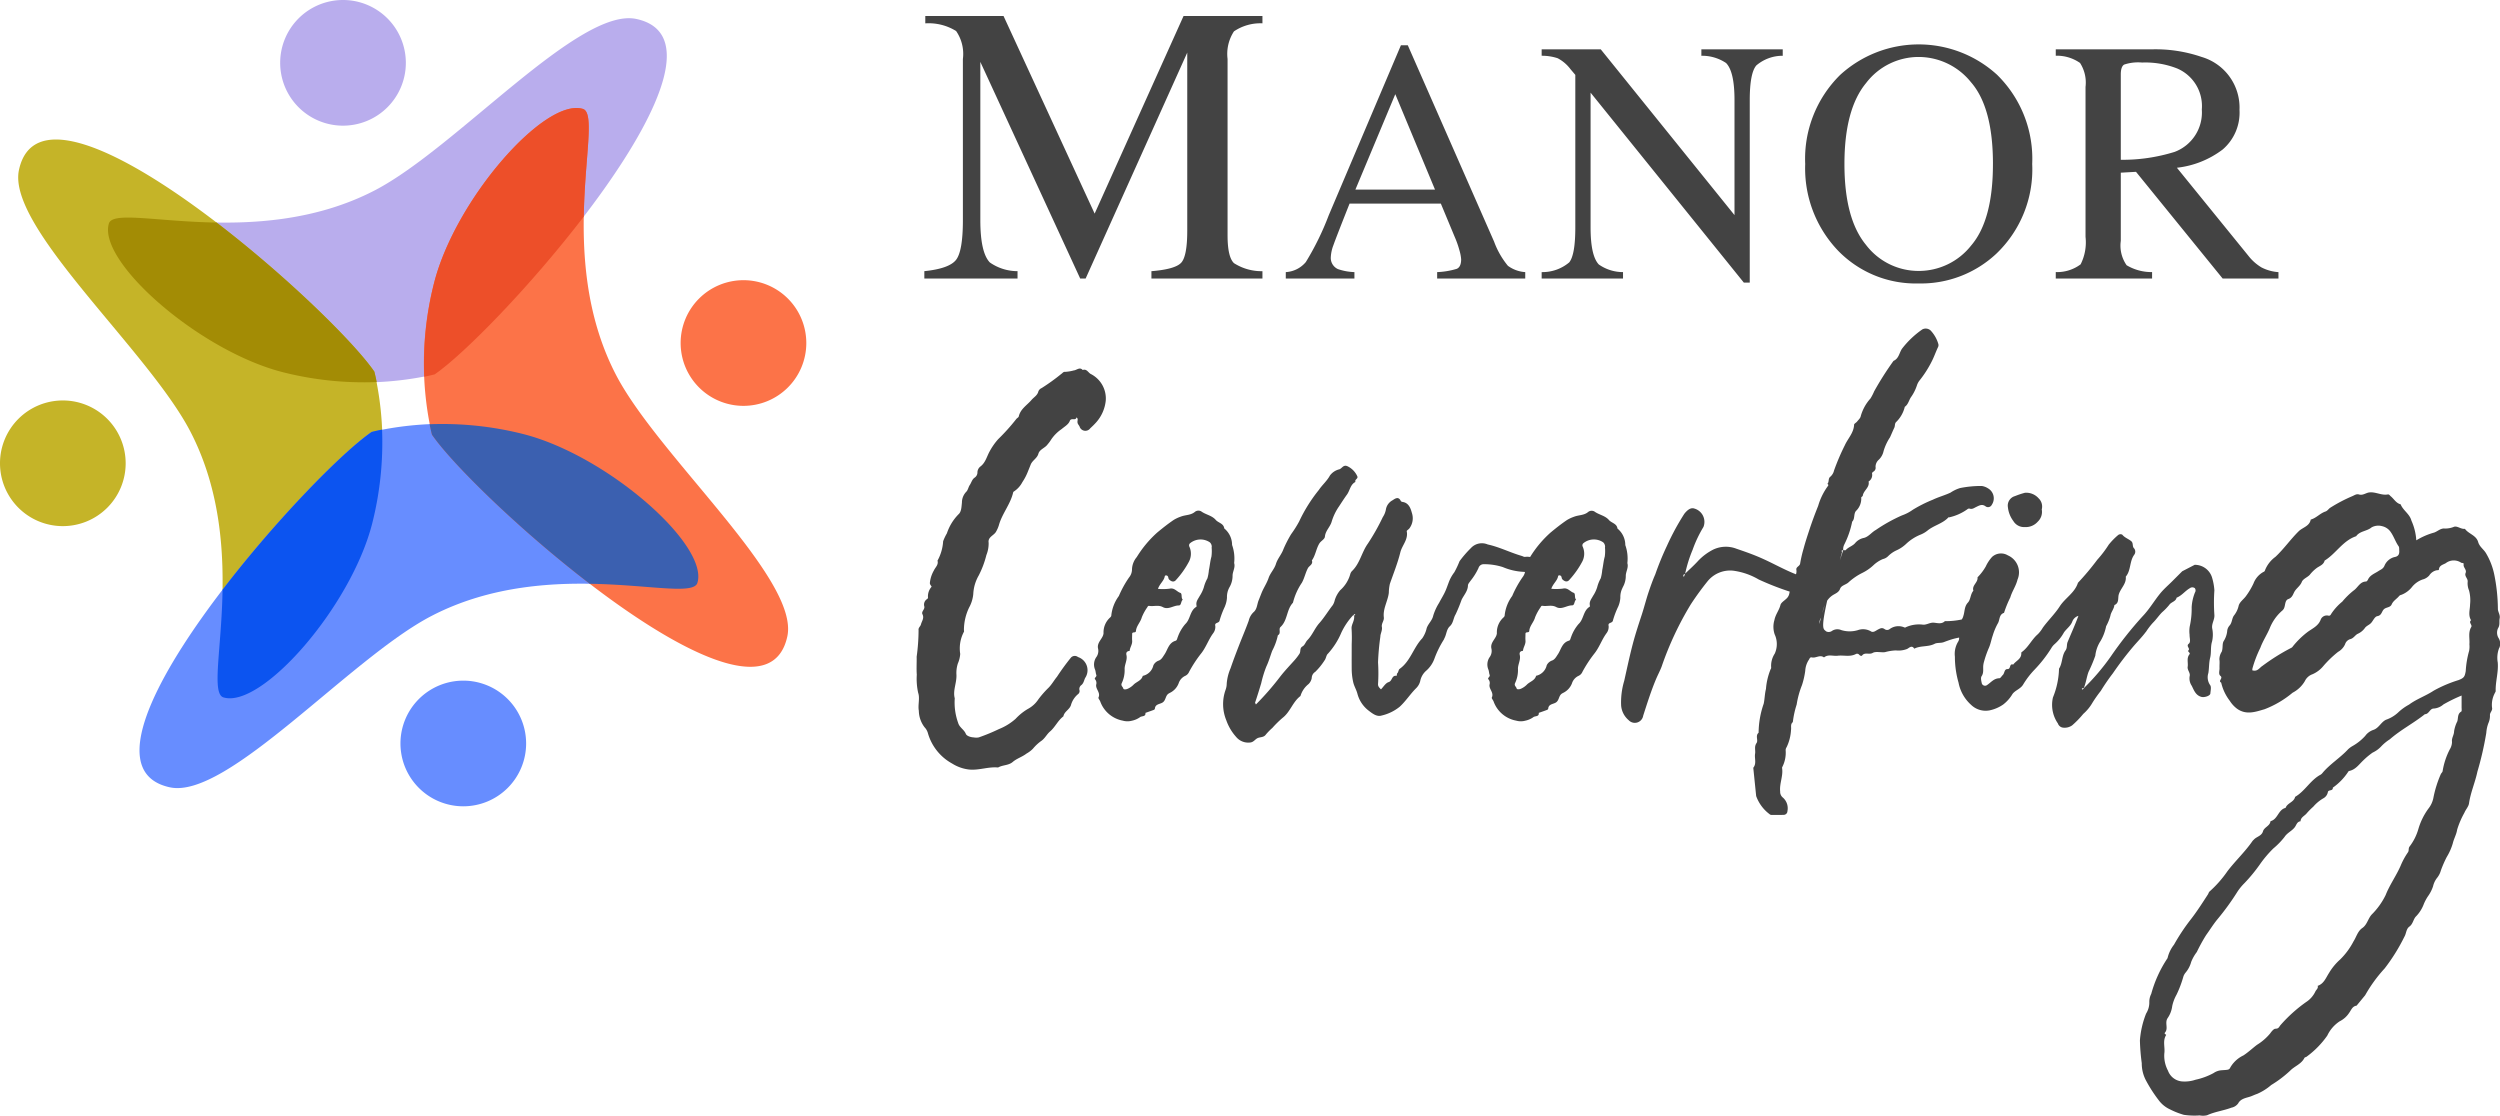 <svg xmlns="http://www.w3.org/2000/svg" width="242.309" height="108.149" viewBox="0 0 242.309 108.149">
  <g id="ManorCoWorking_logo_RGB_NEG" transform="translate(0 0)">
    <g id="Group_555" data-name="Group 555" transform="translate(88.832 1.552)">
      <path id="Path_565" data-name="Path 565" d="M382.2,140.438c.02-.131.075-.3-.091-.4-.076.363-.515-.006-.648.342s-.5.538-.782.782a3.818,3.818,0,0,0-1.016,1.011,3.727,3.727,0,0,1-.361.489c-.249.349-.763.465-.885.9-.127.454-.587.634-.752,1.066-.08.206-.168.418-.253.627a5.18,5.18,0,0,1-.545,1.052,2.418,2.418,0,0,1-.775.879c-.048.025-.107.07-.118.116-.26,1.15-1.076,2.058-1.387,3.186a3.025,3.025,0,0,1-.271.621c-.207.382-.814.515-.721,1.072a2.986,2.986,0,0,1-.219,1.2,9.068,9.068,0,0,1-.743,1.979,3.966,3.966,0,0,0-.527,1.8,3.334,3.334,0,0,1-.4,1.3,5.051,5.051,0,0,0-.506,2.175c0,.061.026.14,0,.181a3.419,3.419,0,0,0-.359,2.143,2.762,2.762,0,0,1-.225.919,2.989,2.989,0,0,0-.14,1.129c.027.779-.366,1.52-.165,2.254a5.829,5.829,0,0,0,.329,2.382c.128.458.576.641.746,1.07.073.185.436.326.756.339a1.321,1.321,0,0,0,.5,0,18.542,18.542,0,0,0,1.959-.809,5.441,5.441,0,0,0,1.608-.992,5.309,5.309,0,0,1,1.167-.945,2.808,2.808,0,0,0,1.05-.957,9.711,9.711,0,0,1,1-1.134c.307-.32.52-.71.793-1.039a22.553,22.553,0,0,1,1.34-1.84.5.5,0,0,1,.7-.07,1.343,1.343,0,0,1,.688,2.032c-.109.23-.142.5-.355.677a.472.472,0,0,0-.2.471.369.369,0,0,1-.122.407,2.106,2.106,0,0,0-.7,1.084c-.153.438-.647.612-.728,1.075-.537.4-.8,1.047-1.3,1.471-.3.256-.465.618-.791.873a4.267,4.267,0,0,0-.869.8,2.806,2.806,0,0,1-.623.469c-.413.321-.93.466-1.319.8-.417.363-.983.285-1.428.545-.962-.095-1.89.306-2.858.191a3.908,3.908,0,0,1-1.595-.574,4.881,4.881,0,0,1-2.344-2.925,1.347,1.347,0,0,0-.33-.592,2.711,2.711,0,0,1-.556-1.6c-.105-.561.12-1.207-.061-1.725a6.28,6.28,0,0,1-.136-1.771c-.044-.578,0-1.161-.013-1.741a19.218,19.218,0,0,0,.185-2.583c-.038-.231.179-.345.231-.55.083-.327.338-.6.146-.984-.131-.264.236-.454.182-.747a.629.629,0,0,1,.256-.717.208.208,0,0,0,.1-.138,1.4,1.4,0,0,1,.343-1.058c.032-.037-.164-.189-.164-.364a2.994,2.994,0,0,1,.39-1.217c.14-.314.464-.548.352-.954a4.445,4.445,0,0,0,.546-1.882,4.878,4.878,0,0,1,.365-.768,4.759,4.759,0,0,1,1.121-1.839c.293-.249.288-.742.335-1.128a1.5,1.5,0,0,1,.395-1.033c.2-.185.219-.465.362-.674.163-.238.216-.546.478-.724a.612.612,0,0,0,.268-.535.752.752,0,0,1,.26-.52c.514-.37.634-.958.91-1.464a6.224,6.224,0,0,1,.842-1.208,19.665,19.665,0,0,0,1.744-1.94c.069-.1.225-.162.249-.263.166-.73.8-1.085,1.238-1.6.227-.268.572-.435.663-.827a.583.583,0,0,1,.315-.32,19.307,19.307,0,0,0,1.907-1.373c.123-.071.189-.224.377-.2a4.036,4.036,0,0,0,.843-.141c.271-.023.568-.364.854-.039.379-.136.523.23.76.375a2.659,2.659,0,0,1,1.474,2.6,3.746,3.746,0,0,1-.917,2.088c-.182.206-.382.4-.582.584a.587.587,0,0,1-1.042-.18c-.076-.151-.226-.264-.194-.474Zm14.3,17.919a8.562,8.562,0,0,0-.511,1.335c-.044.342-.524.173-.424.565a1.018,1.018,0,0,1-.217.714c-.46.631-.693,1.384-1.194,1.993a12.23,12.23,0,0,0-1.127,1.729.747.747,0,0,1-.407.408,1.211,1.211,0,0,0-.609.711,1.7,1.7,0,0,1-.862.93,1.419,1.419,0,0,0-.147.088c-.276.214-.233.628-.538.834-.267.181-.723.139-.757.614,0,.042-.07.095-.118.113-.263.1-.529.19-.795.284.042.41-.376.271-.55.435a2.1,2.1,0,0,1-.772.327,1.628,1.628,0,0,1-.864-.006,2.888,2.888,0,0,1-2.2-1.874c-.054-.131-.2-.293-.169-.363.233-.48-.286-.81-.22-1.252a.546.546,0,0,0-.1-.51c-.142-.152.19-.241.111-.441-.061-.154-.054-.327-.116-.5a1.272,1.272,0,0,1,.095-1.185,1.036,1.036,0,0,0,.2-.832c-.168-.63.483-.993.523-1.515a1.943,1.943,0,0,1,.607-1.5c.064-.054.147-.141.145-.21a3.817,3.817,0,0,1,.732-1.9,10.065,10.065,0,0,1,.99-1.8,1.235,1.235,0,0,0,.284-.784,1.953,1.953,0,0,1,.46-1.188,10.729,10.729,0,0,1,1.99-2.385c.518-.429,1.047-.848,1.6-1.222a3.623,3.623,0,0,1,.69-.32c.448-.175.972-.122,1.366-.464a.549.549,0,0,1,.6-.043c.442.326,1.031.392,1.406.824.257.3.771.337.83.832a2.063,2.063,0,0,1,.759,1.6,3.938,3.938,0,0,1,.2,1.752c.131.426-.14.8-.153,1.206a2.2,2.2,0,0,1-.311,1.161,1.923,1.923,0,0,0-.231.993,2.615,2.615,0,0,1-.2.84Zm-1.281-5.731a.58.58,0,0,0-.183-.479,1.6,1.6,0,0,0-1.939.105.28.28,0,0,0-.044.316A1.66,1.66,0,0,1,393.02,154a8.518,8.518,0,0,1-1.235,1.761c-.2.263-.442.225-.687-.005-.1-.095-.07-.224-.131-.314-.08-.117-.276-.121-.3-.008-.076.449-.485.709-.659,1.221a5.1,5.1,0,0,0,1.126-.017c.468-.113.688.285,1.036.405.219.076.047.477.244.665-.2.146-.124.554-.389.555-.525,0-1.018.446-1.536.165-.443-.241-.889-.049-1.326-.122-.111-.019-.147.054-.192.138a4.749,4.749,0,0,0-.53.969c-.126.478-.527.825-.568,1.325-.018.237-.373.031-.368.291,0,.213-.017.43,0,.641.038.366-.218.654-.241,1-.254.019-.371.15-.312.4.114.488-.2.925-.174,1.391a2.969,2.969,0,0,1-.287,1.351c-.1.235.119.333.157.506.026.12.284.087.406.03a1.872,1.872,0,0,0,.57-.386c.288-.309.786-.4.909-.873a1.342,1.342,0,0,0,1.03-1.023.913.913,0,0,1,.525-.459c.267-.1.4-.37.57-.622.3-.459.4-1.115,1.062-1.3.137-.038.147-.233.209-.363a3.923,3.923,0,0,1,.72-1.248c.52-.479.439-1.3,1.079-1.678.028-.016.019-.116.009-.173-.055-.352.169-.6.316-.879a3.323,3.323,0,0,0,.4-.838,3.6,3.6,0,0,1,.348-.87,4.283,4.283,0,0,0,.143-.8c.094-.429.121-.87.245-1.3a3.945,3.945,0,0,0,.018-.913Zm13.752,6.534c-.026.057,0,.081.042.076a.911.911,0,0,0-.017-.1c-.009.008-.016.016-.025.024Zm26.083-2.636a1.923,1.923,0,0,0-.231.992,2.615,2.615,0,0,1-.2.84,8.552,8.552,0,0,0-.511,1.335c-.044.342-.524.173-.424.565a1.018,1.018,0,0,1-.217.714c-.46.631-.693,1.384-1.194,1.993a12.221,12.221,0,0,0-1.127,1.729.747.747,0,0,1-.407.408,1.211,1.211,0,0,0-.609.711,1.7,1.7,0,0,1-.862.93,1.434,1.434,0,0,0-.147.088c-.276.214-.233.628-.538.834-.267.181-.723.139-.757.614,0,.042-.07.095-.118.113-.263.1-.529.19-.795.284.042.41-.376.271-.55.435a2.1,2.1,0,0,1-.771.327,1.628,1.628,0,0,1-.864-.006,2.888,2.888,0,0,1-2.2-1.874c-.054-.131-.2-.293-.169-.363.233-.48-.286-.81-.22-1.252a.546.546,0,0,0-.1-.51c-.142-.152.19-.241.111-.441-.061-.154-.054-.327-.116-.5a1.272,1.272,0,0,1,.095-1.185,1.035,1.035,0,0,0,.2-.832c-.168-.63.483-.993.523-1.515a1.943,1.943,0,0,1,.607-1.5c.064-.054.147-.141.145-.21a3.818,3.818,0,0,1,.732-1.9,10.067,10.067,0,0,1,.99-1.8,1.276,1.276,0,0,0,.252-.516c-.019-.008-.039-.013-.057-.022a5.85,5.85,0,0,1-2.1-.468,5.937,5.937,0,0,0-1.821-.276.52.52,0,0,0-.531.374,5.9,5.9,0,0,1-.773,1.239c-.094.142-.244.292-.247.442-.016.562-.4.939-.62,1.4a14.974,14.974,0,0,1-.577,1.407c-.227.37-.212.836-.559,1.152-.329.3-.319.781-.523,1.155a1.677,1.677,0,0,1-.069.154,9.625,9.625,0,0,0-.872,1.749,2.872,2.872,0,0,1-.873,1.292,1.785,1.785,0,0,0-.534.963,1.472,1.472,0,0,1-.378.673c-.578.568-1.008,1.262-1.611,1.815a4.33,4.33,0,0,1-1.759.854c-.471.144-.9-.212-1.25-.476a3.033,3.033,0,0,1-1.091-1.645c-.1-.385-.316-.718-.408-1.122a5.97,5.97,0,0,1-.144-1.308c-.007-.794,0-1.589,0-2.384a14.148,14.148,0,0,0-.011-1.466c-.046-.434.327-.79.239-1.3.013,0,.019.006.036,0a.256.256,0,0,0,.082-.107c0-.007-.035-.036-.135.009.044-.039-.007-.016-.025.022,0,0,0,0,0,0a6.545,6.545,0,0,0-1.189,1.736,7.185,7.185,0,0,1-1.294,2.038c-.178.145-.185.483-.345.67a6.1,6.1,0,0,1-.894,1.1.718.718,0,0,0-.338.6,1.081,1.081,0,0,1-.32.59,2.3,2.3,0,0,0-.772,1.15c-.753.566-.99,1.552-1.745,2.126a10.278,10.278,0,0,0-.978.964,5.857,5.857,0,0,0-.64.654c-.2.279-.534.22-.786.333s-.39.407-.746.43a1.517,1.517,0,0,1-1.331-.533,4.776,4.776,0,0,1-.96-1.614,4.125,4.125,0,0,1-.069-2.968,1.754,1.754,0,0,0,.107-.594,4.686,4.686,0,0,1,.378-1.5c.243-.723.518-1.436.792-2.147.316-.817.663-1.622.961-2.444a1.654,1.654,0,0,1,.458-.823c.358-.287.347-.773.505-1.161.093-.228.187-.474.281-.709.2-.5.511-.938.686-1.46.159-.475.559-.859.709-1.355.16-.525.553-.931.73-1.44a11.859,11.859,0,0,1,.738-1.437,10.877,10.877,0,0,0,.781-1.237,14.876,14.876,0,0,1,1.913-3.061c.327-.488.782-.863,1.066-1.388a1.6,1.6,0,0,1,.928-.613c.252-.094.38-.465.765-.3a1.966,1.966,0,0,1,.96.966c.132.25-.29.322-.173.562-.5.247-.533.825-.823,1.224-.269.371-.52.764-.772,1.148a5.248,5.248,0,0,0-.7,1.441c-.144.547-.612.9-.665,1.481-.025.272-.387.413-.547.681-.308.52-.367,1.138-.717,1.631.141.382-.258.509-.387.755-.24.457-.334.968-.584,1.41a6.029,6.029,0,0,0-.863,1.936c-.632.662-.511,1.71-1.2,2.346-.23.211.088.621-.262.807a5.861,5.861,0,0,1-.553,1.513c-.184.5-.33,1.027-.561,1.509a10.762,10.762,0,0,0-.5,1.624c-.188.625-.379,1.25-.59,1.869-.014.04.038.1.075.194a27.131,27.131,0,0,0,2.389-2.745c.424-.539.9-1.036,1.358-1.549a5.2,5.2,0,0,0,.475-.623c.15-.229-.007-.545.3-.715.226-.128.3-.439.475-.612.481-.488.7-1.137,1.154-1.645.479-.541.854-1.174,1.3-1.744a1.476,1.476,0,0,0,.191-.475,2.734,2.734,0,0,1,.527-.965,3.246,3.246,0,0,0,.969-1.535.768.768,0,0,1,.151-.3c.788-.737.957-1.831,1.547-2.662A21.068,21.068,0,0,0,411.8,149.7a1.967,1.967,0,0,0,.294-.706,1.241,1.241,0,0,1,.631-.914c.222-.133.57-.447.813.045.039.079.131.1.226.114.567.111.742.641.853,1.053a1.632,1.632,0,0,1-.255,1.521c-.079.093-.259.193-.244.258.169.8-.449,1.353-.62,2.048-.256,1.04-.665,2.043-1.016,3.06a4.232,4.232,0,0,0-.1.867c-.1.808-.585,1.533-.483,2.376.04.327-.252.587-.188.934.058.322-.148.643-.149.931a24.2,24.2,0,0,0-.225,2.493,16.184,16.184,0,0,1,0,2.108c-.007.221.107.33.284.509.24-.24.447-.611.736-.7.374-.109.292-.668.748-.615.086.01.038-.185.082-.225.142-.127.12-.358.247-.448,1.052-.747,1.33-2.063,2.186-2.957a2.813,2.813,0,0,0,.436-1c.158-.439.535-.731.633-1.211a5.168,5.168,0,0,1,.566-1.228c.206-.4.46-.788.634-1.2.1-.23.185-.483.274-.712a3.734,3.734,0,0,1,.569-1.053,9.09,9.09,0,0,0,.506-1.074,10.5,10.5,0,0,1,1.1-1.271,1.441,1.441,0,0,1,1.632-.351c1.139.249,2.183.788,3.3,1.112.106.03.206.108.326.091a1.682,1.682,0,0,1,.482.012,10.646,10.646,0,0,1,1.974-2.362c.518-.429,1.047-.848,1.6-1.222a3.623,3.623,0,0,1,.69-.32c.448-.175.972-.122,1.366-.464a.549.549,0,0,1,.6-.043c.442.326,1.031.392,1.406.824.257.3.771.337.83.832a2.063,2.063,0,0,1,.759,1.6,3.939,3.939,0,0,1,.2,1.752c.131.426-.14.8-.153,1.205a2.2,2.2,0,0,1-.311,1.161Zm-1.713-3.9a.58.58,0,0,0-.183-.479,1.6,1.6,0,0,0-1.939.105.28.28,0,0,0-.044.316,1.66,1.66,0,0,1-.033,1.426,8.516,8.516,0,0,1-1.235,1.761c-.2.263-.442.225-.687-.005-.1-.095-.07-.224-.131-.314-.08-.117-.276-.121-.3-.008-.076.449-.485.709-.659,1.221a5.1,5.1,0,0,0,1.126-.017c.468-.113.688.285,1.036.405.219.076.047.477.244.665-.2.146-.124.554-.389.555-.525,0-1.018.446-1.536.165-.443-.241-.889-.049-1.326-.122-.111-.019-.147.054-.192.138a4.753,4.753,0,0,0-.53.969c-.126.478-.528.825-.567,1.325-.018.237-.373.031-.368.291,0,.213-.017.43,0,.641.038.366-.218.654-.241,1-.254.019-.371.15-.312.4.114.488-.2.925-.174,1.391a2.969,2.969,0,0,1-.287,1.351c-.1.235.119.333.158.506.026.12.284.086.406.03a1.872,1.872,0,0,0,.57-.386c.288-.309.786-.4.909-.873a1.342,1.342,0,0,0,1.03-1.023.913.913,0,0,1,.525-.459c.267-.1.4-.37.57-.622.3-.459.4-1.115,1.062-1.3.137-.038.147-.233.209-.363a3.924,3.924,0,0,1,.72-1.248c.52-.479.439-1.3,1.079-1.678.028-.016.019-.116.009-.173-.055-.352.169-.6.316-.879a3.325,3.325,0,0,0,.4-.838,3.6,3.6,0,0,1,.348-.87,4.283,4.283,0,0,0,.143-.8c.094-.429.121-.87.245-1.3a3.947,3.947,0,0,0,.018-.913Zm40.645-1.96a1.548,1.548,0,0,0,1.3-.528,1.29,1.29,0,0,0,.381-1.178,1.1,1.1,0,0,0-.3-1.074,1.6,1.6,0,0,0-1.334-.541,8.237,8.237,0,0,0-.966.324.953.953,0,0,0-.681,1.075,2.686,2.686,0,0,0,.528,1.338A1.2,1.2,0,0,0,473.984,150.667Zm11.77,10.162c-.334.449-.732.861-1.1,1.281a31.548,31.548,0,0,0-2.091,2.727,19.826,19.826,0,0,0-1.174,1.709,12.523,12.523,0,0,0-.8,1.132,4.29,4.29,0,0,1-.9,1.1,8.92,8.92,0,0,1-1.077,1.11,1.249,1.249,0,0,1-.833.226.6.6,0,0,1-.549-.411,3.166,3.166,0,0,1-.48-2.521,7.857,7.857,0,0,0,.589-2.785c.347-.538.256-1.244.621-1.755.2-.274.1-.556.213-.834.334-.808.7-1.6,1.046-2.535a.919.919,0,0,0-.582.523c-.16.465-.572.721-.829,1.1a4.178,4.178,0,0,1-.886,1.11,1.492,1.492,0,0,0-.331.4,12.8,12.8,0,0,1-1.622,2.081,8.151,8.151,0,0,0-1.118,1.463c-.255.42-.808.557-1.044.934a3.535,3.535,0,0,1-.885.988,3.6,3.6,0,0,1-1.316.564,2.023,2.023,0,0,1-1.784-.531,3.861,3.861,0,0,1-1.221-2.153,9.075,9.075,0,0,1-.354-2.511,2.275,2.275,0,0,1,.3-1.441.642.642,0,0,0,.107-.421c-.192.04-.384.081-.572.133-.311.087-.618.2-.912.311s-.646.034-.885.16c-.627.328-1.363.154-1.975.474-.247-.4-.525-.04-.712.032a2.277,2.277,0,0,1-1.069.136,4.587,4.587,0,0,0-1.062.169c-.4.048-.881-.1-1.184.071-.347.2-.765-.1-1.034.256-.061.079-.212.008-.289-.092a.26.26,0,0,0-.318-.051c-.568.3-1.177.09-1.76.162-.441.054-.919-.168-1.322.165-.387-.3-.774.084-1.161,0-.222-.047-.224.123-.323.252a2.153,2.153,0,0,0-.335,1.05,7.792,7.792,0,0,1-.315,1.379,8.581,8.581,0,0,0-.516,1.885,8.687,8.687,0,0,0-.37,1.7c-.26.214-.131.509-.178.768a4.371,4.371,0,0,1-.429,1.672.478.478,0,0,0-.089.3,3.07,3.07,0,0,1-.333,1.629.132.132,0,0,0-.015.078c.125.773-.267,1.505-.185,2.279a.715.715,0,0,0,.247.578,1.372,1.372,0,0,1,.458,1.324.369.369,0,0,1-.379.365c-.377.014-.754,0-1.132.005a.292.292,0,0,1-.229-.079,3.786,3.786,0,0,1-1.291-1.75l-.28-2.741c.342-.417.1-.906.175-1.356.058-.341-.106-.685.141-1.038.191-.272-.144-.714.2-1a8.755,8.755,0,0,1,.494-2.816c.1-.459.1-.966.22-1.43a6.313,6.313,0,0,1,.452-1.914.24.24,0,0,0,.053-.145,2.183,2.183,0,0,1,.349-1.371,2.245,2.245,0,0,0-.013-1.867,2.271,2.271,0,0,1-.021-1.382c.1-.537.455-.944.583-1.456.058-.233.367-.411.569-.607a.891.891,0,0,0,.3-.558c.007-.044.023-.088.03-.133a27.571,27.571,0,0,1-3-1.173,6.611,6.611,0,0,0-2.476-.856,2.819,2.819,0,0,0-2.5,1.043q-.849,1.057-1.6,2.2a30.824,30.824,0,0,0-2.843,6.065c-.164.426-.381.823-.554,1.24-.479,1.147-.849,2.327-1.229,3.506a.82.82,0,0,1-1.408.435,2.073,2.073,0,0,1-.73-1.415,7.244,7.244,0,0,1,.3-2.4c.269-1.2.522-2.4.833-3.583.253-.964.568-1.912.878-2.86.234-.718.414-1.452.656-2.169.194-.574.4-1.157.64-1.7a28.009,28.009,0,0,1,1.134-2.773,24.247,24.247,0,0,1,1.681-3.1c.272-.343.61-.643.983-.509a1.341,1.341,0,0,1,.873,1.783,11.836,11.836,0,0,0-1.049,2.212,12.963,12.963,0,0,0-.724,2.313c.407-.4.83-.773,1.212-1.19a5.33,5.33,0,0,1,1.524-1.15,2.848,2.848,0,0,1,2.231-.078c.794.271,1.6.55,2.375.893,1.147.5,2.234,1.132,3.4,1.588a.878.878,0,0,0,.038-.43c-.055-.3.326-.339.365-.614a12.524,12.524,0,0,1,.337-1.455c.167-.628.372-1.246.575-1.864.252-.767.536-1.524.835-2.269a6.174,6.174,0,0,1,.921-1.893c.108-.125.067-.171-.029-.241.2-.193.047-.513.288-.694a1.139,1.139,0,0,0,.361-.608,21.917,21.917,0,0,1,1.041-2.436c.3-.662.87-1.213.9-1.995,0-.1.2-.192.285-.3.133-.167.324-.334.358-.523a4.27,4.27,0,0,1,.946-1.721,5.1,5.1,0,0,0,.361-.7,30.082,30.082,0,0,1,1.871-2.943c.521-.227.555-.777.817-1.171a8.8,8.8,0,0,1,1.973-1.878.7.7,0,0,1,.885.19,3.191,3.191,0,0,1,.674,1.238.438.438,0,0,1-.046.312c-.22.471-.384.961-.631,1.426a10.486,10.486,0,0,1-1.163,1.8,1.535,1.535,0,0,0-.225.413,4.291,4.291,0,0,1-.545,1.123c-.247.318-.289.754-.646,1a3.056,3.056,0,0,1-.864,1.5c-.127.157-.067.348-.154.528-.144.3-.271.616-.413.924a4.939,4.939,0,0,0-.628,1.35,1.619,1.619,0,0,1-.457.821.911.911,0,0,0-.318.707.418.418,0,0,1-.181.433c-.068.046-.165.124-.161.182a.741.741,0,0,1-.334.793c.133.577-.494.867-.56,1.372-.009.068-.16.134-.151.184a1.647,1.647,0,0,1-.519,1.308c-.235.306-.073.741-.36,1.03a8.676,8.676,0,0,1-.763,2.212,1.041,1.041,0,0,0-.108.376v.168a.667.667,0,0,0-.135.048c-.045.027-.035.079.033.1a28.515,28.515,0,0,1-1.207,3.727c1.308-3.825,1.308-3.849,1.308-3.874.087,0,.22.035.253-.005.253-.3.677-.387.926-.7a1.493,1.493,0,0,1,.837-.48c.462-.121.74-.545,1.148-.768a15.632,15.632,0,0,1,2.528-1.41,4.191,4.191,0,0,0,1.064-.554,13.042,13.042,0,0,1,1.934-.97c.56-.267,1.155-.425,1.711-.684a3.451,3.451,0,0,1,.934-.446,10.336,10.336,0,0,1,2.1-.2,1.529,1.529,0,0,1,.6.227,1.116,1.116,0,0,1,.373,1.591.407.407,0,0,1-.581.174c-.349-.276-.618-.107-.923.036-.194.091-.373.244-.624.175a.235.235,0,0,0-.238.05,4.82,4.82,0,0,1-1.751.784c-.026.008-.073-.011-.084,0-.561.617-1.431.779-2.053,1.3a2.614,2.614,0,0,1-.629.368,4.46,4.46,0,0,0-1.438.921,3.36,3.36,0,0,1-.873.591,2.8,2.8,0,0,0-.872.6,1.06,1.06,0,0,1-.495.268,3.008,3.008,0,0,0-.884.568,4.474,4.474,0,0,1-1.143.79,5.831,5.831,0,0,0-1.338.931c-.258.208-.669.272-.781.591-.123.352-.464.463-.7.613a1.9,1.9,0,0,0-.552.539c-.64,2.857-.352,2.733-.1,2.974a.542.542,0,0,0,.565-.042.943.943,0,0,1,.9-.083,2.75,2.75,0,0,0,1.614.005,1.5,1.5,0,0,1,1.242.109c.243.172.495-.058.686-.158.248-.13.424-.224.676-.037a.4.4,0,0,0,.469-.011,1.43,1.43,0,0,1,1.41-.174c.1.045.122.013.191-.022a3.088,3.088,0,0,1,1.637-.236c.374.026.671-.229,1.061-.192.345.034.749.161,1.058-.149a7.317,7.317,0,0,0,1.636-.163c.009-.011.013-.023.022-.034a.967.967,0,0,0,.132-.31c.146-.429.082-.905.442-1.292.28-.3.232-.817.531-1.148-.17-.528.471-.8.4-1.3a5.022,5.022,0,0,0,.8-1.052,3.625,3.625,0,0,1,.615-.93,1.286,1.286,0,0,1,1.53-.145,1.793,1.793,0,0,1,.932,2.347c-.151.628-.529,1.133-.7,1.731a10.529,10.529,0,0,0-.607,1.492c-.5.16-.393.684-.6,1.02a5.908,5.908,0,0,0-.492,1.168c-.142.4-.208.833-.382,1.217a9.817,9.817,0,0,0-.452,1.282,2.127,2.127,0,0,0-.087.42c-.032.347.066.7-.163,1.038-.107.162-.024.472.024.7a.33.33,0,0,0,.5.158c.38-.251.668-.657,1.2-.665.11,0,.212-.2.325-.306.194-.171.133-.591.471-.583s.146-.574.544-.434c.267-.376.832-.548.783-1.145,0-.039.077-.091.125-.128.6-.472.911-1.19,1.488-1.679a3.2,3.2,0,0,0,.473-.622c.514-.712,1.167-1.329,1.639-2.065.527-.82,1.461-1.313,1.768-2.289a25.32,25.32,0,0,0,1.873-2.233,10.923,10.923,0,0,0,1.112-1.463,6.753,6.753,0,0,1,.893-.917.37.37,0,0,1,.418-.053c.23.292.584.4.858.622.251.2.075.514.3.72a.51.51,0,0,1,.012.593c-.483.638-.31,1.522-.831,2.135.082.693-.508,1.131-.682,1.74-.094.33.057.826-.42,1.013-.036.382-.331.687-.383,1.025a4.715,4.715,0,0,1-.418,1.027,4.6,4.6,0,0,1-.536,1.425,3.244,3.244,0,0,0-.514,1.436,14.874,14.874,0,0,1-.658,1.569c-.187.511-.241,1.056-.464,1.582-.009.017-.009-.009-.009-.037a.712.712,0,0,0-.141.053c-.049.03-.037.086.035.108.024.008.07-.051.116-.124a21.777,21.777,0,0,0,2.636-3.1,36.386,36.386,0,0,1,3.072-3.878c.644-.666,1.118-1.492,1.708-2.215.346-.425.771-.785,1.159-1.174l.972-.972,1.208-.625a1.746,1.746,0,0,1,1.666,1.183,5.567,5.567,0,0,1,.242,1.29,17.072,17.072,0,0,0,0,2.382c.035.465-.28.835-.213,1.3a2.976,2.976,0,0,1-.011,1.274c-.167.532-.059,1.074-.185,1.576s-.092,1-.175,1.486a1.323,1.323,0,0,0,.173,1.168c.133.176.041.534.022.807-.016.234-.572.414-.866.336-.559-.147-.732-.656-.935-1.07a1.279,1.279,0,0,1-.21-.919c.1-.346-.241-.595-.188-.934.064-.4-.131-.835.18-1.213.108-.131-.214-.274-.127-.349.252-.213-.26-.42.058-.672.213-.169.059-.572.073-.87a2.745,2.745,0,0,1,.018-.818,7.915,7.915,0,0,0,.184-1.853,4.492,4.492,0,0,1,.32-1.422.366.366,0,0,0-.016-.42.408.408,0,0,0-.491.01c-.456.262-.77.718-1.272.912-.083.386-.518.406-.714.7a5.661,5.661,0,0,1-.7.721c-.311.317-.565.7-.871,1a6.513,6.513,0,0,0-.69.9ZM441,155.45a1.192,1.192,0,0,0,.079-.237.168.168,0,0,0-.153.169c0,.081.05.115.075.068Zm13.65,2.733a4.888,4.888,0,0,0-.248.815C454.465,158.774,454.548,158.5,454.647,158.183Zm-.378,1.268a.973.973,0,0,0-.153.58.187.187,0,0,1,0,.032C454.129,160,454.165,159.828,454.269,159.451ZM520,162.391a2.623,2.623,0,0,0-.137,1.4c.082.94-.227,1.84-.2,2.769,0,.076-.069.153-.1.233a2.411,2.411,0,0,0-.255,1.355c.079.312-.214.477-.2.752a1.694,1.694,0,0,1-.148.762,3.29,3.29,0,0,0-.206.952,31.155,31.155,0,0,1-.864,3.764c-.218,1.041-.661,2.012-.811,3.069-.046.318-.324.6-.448.91a8.225,8.225,0,0,0-.7,1.631c-.073.478-.318.878-.423,1.328a5.446,5.446,0,0,1-.583,1.32,10.857,10.857,0,0,0-.576,1.319,1.959,1.959,0,0,1-.342.683,2.063,2.063,0,0,0-.412.841,3.568,3.568,0,0,1-.5.979,4.321,4.321,0,0,0-.4.752,3.407,3.407,0,0,1-.736,1.174c-.281.259-.293.743-.659,1.005-.321.231-.3.685-.483.981a18.159,18.159,0,0,1-1.911,3.071,13.931,13.931,0,0,0-1.892,2.6l-.833,1.012c-.411.058-.51.411-.716.693a2.326,2.326,0,0,1-.915.819,3.379,3.379,0,0,0-1.209,1.391,8.705,8.705,0,0,1-2,2.041c-.053.044-.178.052-.217.126-.3.6-.97.8-1.387,1.239a11.018,11.018,0,0,1-1.828,1.382,5.347,5.347,0,0,1-1.379.866c-.243.077-.467.2-.714.275-.4.123-.876.2-1.108.636a1.055,1.055,0,0,1-.652.418c-.767.29-1.6.387-2.357.733a1.66,1.66,0,0,1-.724.018,7,7,0,0,1-1.536-.056,7.343,7.343,0,0,1-1.337-.526,2.841,2.841,0,0,1-1.119-.917,13.642,13.642,0,0,1-1.176-1.817,3.522,3.522,0,0,1-.447-1.744,20,20,0,0,1-.179-2.216,8.826,8.826,0,0,1,.6-2.594,2.034,2.034,0,0,0,.312-1.151,1.654,1.654,0,0,1,.184-.752,11.849,11.849,0,0,1,1.583-3.471,3.29,3.29,0,0,1,.623-1.3,19.405,19.405,0,0,1,1.683-2.522c.574-.747,1.091-1.556,1.608-2.354.057-.088.078-.218.171-.293a10.981,10.981,0,0,0,1.721-1.957c.771-1.012,1.709-1.878,2.429-2.927a1.452,1.452,0,0,1,.128-.131c.266-.3.755-.345.888-.809.118-.409.679-.509.728-.981.714-.173.743-1.123,1.463-1.288.162-.482.811-.543.922-1.069.966-.557,1.483-1.63,2.479-2.154a.748.748,0,0,0,.2-.193c.727-.855,1.7-1.441,2.457-2.265a2.358,2.358,0,0,1,.416-.307,4.9,4.9,0,0,0,1.245-.992,1.6,1.6,0,0,1,.77-.573c.551-.173.748-.754,1.241-.989a3.293,3.293,0,0,0,1.244-.768,4.985,4.985,0,0,1,.99-.7c.739-.548,1.616-.84,2.385-1.349a12.484,12.484,0,0,1,2.41-1.026c.549-.213.6-.334.7-.872a9.066,9.066,0,0,1,.33-1.969,2.3,2.3,0,0,0,.025-.632c.049-.557-.14-1.136.178-1.668.128-.214-.283-.433-.018-.663-.3-.5-.1-1.022-.094-1.543a3.731,3.731,0,0,0-.1-1.34,1.766,1.766,0,0,1-.133-.855c.03-.318-.332-.519-.2-.843s-.249-.524-.191-.842c.03-.165-.175-.1-.253-.159a1.273,1.273,0,0,0-1.48.053c-.225.137-.63.2-.662.608-.008.1-.152.06-.234.084a1.123,1.123,0,0,0-.7.492,1.277,1.277,0,0,1-.657.4,2.3,2.3,0,0,0-1,.7,2.434,2.434,0,0,1-1.05.783.387.387,0,0,0-.224.125c-.227.277-.564.452-.714.8-.138.325-.538.262-.759.478s-.2.587-.631.665c-.259.047-.4.429-.593.646s-.473.283-.633.529a1.726,1.726,0,0,1-.684.541c-.25.129-.394.431-.708.509a.747.747,0,0,0-.511.5,1.6,1.6,0,0,1-.678.737,10.46,10.46,0,0,0-1.446,1.394,2.8,2.8,0,0,1-1.053.782,1.277,1.277,0,0,0-.718.653,2.928,2.928,0,0,1-1.19,1.13,9.522,9.522,0,0,1-2.72,1.6c-.852.246-1.781.6-2.685-.064a2.866,2.866,0,0,1-.682-.749,4.568,4.568,0,0,1-.834-1.766c-.338-.171.221-.42-.074-.653-.215-.171-.075-.512-.088-.776s.029-.556-.013-.825a1.364,1.364,0,0,1,.225-.738c.137-.351.032-.739.184-1.02a2.211,2.211,0,0,0,.346-.965.911.911,0,0,1,.22-.542c.275-.293.225-.72.454-1.005a2.318,2.318,0,0,0,.438-.926c.091-.353.452-.6.683-.9a7.32,7.32,0,0,0,.754-1.257,2.127,2.127,0,0,1,.938-1.105c.087-.042.147-.063.173-.161a2.944,2.944,0,0,1,1.018-1.318c.816-.764,1.453-1.688,2.249-2.474.387-.382,1.053-.487,1.172-1.138.536-.147.9-.605,1.419-.778.223-.075.309-.271.487-.378a14.825,14.825,0,0,1,2.109-1.106c.219-.089.416-.249.66-.172.382.12.672-.167,1.025-.2.609-.06,1.155.308,1.759.2.149-.027.2.1.294.176.321.259.519.669.961.778.235.6.876.927,1.046,1.586a5.458,5.458,0,0,1,.471,1.906,6.727,6.727,0,0,1,1.736-.754c.321-.116.574-.383.94-.395a2.174,2.174,0,0,0,.947-.15c.32-.151.7.242,1.09.184.355.5,1.1.617,1.285,1.285.132.469.57.72.792,1.137a6.632,6.632,0,0,1,.762,1.985,17.305,17.305,0,0,1,.356,3.337c-.006.305.244.591.173.934-.066.309.052.617-.154.952a1.006,1.006,0,0,0,.046.953,1.035,1.035,0,0,1,.075.954Zm-9.681-9.424c-.018-.147.014-.329-.061-.435-.3-.421-.45-.919-.745-1.351a1.376,1.376,0,0,0-.85-.6,1.357,1.357,0,0,0-1.031.118c-.457.383-1.134.34-1.492.854-1.295.43-1.951,1.687-3.057,2.362-.088.381-.452.51-.715.683a3.509,3.509,0,0,0-.722.693c-.211.24-.653.389-.772.687-.151.383-.481.585-.684.9-.162.255-.214.62-.62.764-.378.134-.262.667-.465.977a.932.932,0,0,1-.193.2,4.43,4.43,0,0,0-1.173,1.716c-.275.621-.655,1.2-.886,1.834a11.427,11.427,0,0,0-.761,1.986c-.043.253,0,.207.147.225.375.045.565-.3.815-.456a20.031,20.031,0,0,1,2.772-1.739c.122-.052.15-.12.22-.207a8.244,8.244,0,0,1,1.331-1.3c.464-.362,1.089-.593,1.328-1.244a.636.636,0,0,1,.746-.382c.117.022.193-.013.263-.16a5.289,5.289,0,0,1,1.083-1.2,7.327,7.327,0,0,1,1.112-1.087c.4-.276.594-.846,1.186-.86.067,0,.156-.109.191-.187.206-.447.654-.586,1.019-.83.2-.136.42-.189.566-.481a1.429,1.429,0,0,1,.966-.869c.392-.062.5-.273.482-.619Zm6.041,15.238c0-.394,0-.787,0-1.21a15.384,15.384,0,0,0-1.759.861,1.606,1.606,0,0,1-.928.4c-.4-.011-.464.548-.872.547-1.088.872-2.343,1.509-3.4,2.436a4.342,4.342,0,0,0-.814.665,2.687,2.687,0,0,1-.851.623,7.007,7.007,0,0,0-.884.733c-.429.4-.763.923-1.4,1.049a.108.108,0,0,0-.068.054,5.7,5.7,0,0,1-1.505,1.56c.029.357-.43.172-.48.426a.863.863,0,0,1-.464.621,3.814,3.814,0,0,0-.952.8,6.573,6.573,0,0,0-.645.65c-.2.247-.572.371-.588.763-.349.031-.4.371-.562.579-.281.368-.727.532-.991.94a7.2,7.2,0,0,1-1.083,1.114,10.983,10.983,0,0,0-1.324,1.571,15.544,15.544,0,0,1-1.457,1.771,5.472,5.472,0,0,0-.676.813,24.43,24.43,0,0,1-1.937,2.679c-.416.5-.749,1.048-1.124,1.566a16.55,16.55,0,0,0-.9,1.637,4.047,4.047,0,0,0-.544.957,2.728,2.728,0,0,1-.561,1.062,1.14,1.14,0,0,0-.2.371,10.676,10.676,0,0,1-.659,1.744,3.953,3.953,0,0,0-.418,1.1,2.627,2.627,0,0,1-.458,1.19c-.284.456.1.97-.237,1.374-.139.165.145.187.1.256-.352.563-.088,1.179-.171,1.764a3.081,3.081,0,0,0,.355,1.686,1.584,1.584,0,0,0,1.371,1.04,3.259,3.259,0,0,0,1.3-.165,6.451,6.451,0,0,0,1.753-.649,1.543,1.543,0,0,1,.8-.271c.583-.044.708-.017.825-.285a2.916,2.916,0,0,1,1.267-1.154c.474-.312.869-.689,1.311-1.024a5.2,5.2,0,0,0,1.273-1.1c.134-.192.35-.463.525-.461.321,0,.344-.2.494-.366a14.189,14.189,0,0,1,2.458-2.212,2.486,2.486,0,0,0,.907-1.027c.072-.173.31-.309.222-.549.612-.212.794-.776,1.109-1.261a5.532,5.532,0,0,1,1.076-1.3,6.958,6.958,0,0,0,1.293-1.754c.279-.435.4-.984.853-1.293s.542-.887.892-1.289A6.94,6.94,0,0,0,509,186.33c.408-1.034,1.075-1.93,1.5-2.954a6.948,6.948,0,0,1,.663-1.19c.122-.184.01-.386.172-.578a5.112,5.112,0,0,0,.833-1.667,6.4,6.4,0,0,1,.975-1.985,2.427,2.427,0,0,0,.472-.99,10.877,10.877,0,0,1,.731-2.355c.049-.1.163-.189.175-.292a6.952,6.952,0,0,1,.691-2.1,1.447,1.447,0,0,0,.219-.725c-.058-.381.2-.674.2-1.027a3.193,3.193,0,0,1,.313-.97c.1-.325,0-.727.385-.95.058-.033.034-.224.035-.342Z" transform="translate(-366.605 -101.133)" fill="#434343"/>
      <path id="Path_566" data-name="Path 566" d="M394.864,6.4h7.644v.713a4.576,4.576,0,0,0-2.76.779,3.994,3.994,0,0,0-.62,2.674V27.664q0,2.1.62,2.693a4.958,4.958,0,0,0,2.76.779v.714h-10.76v-.714q2.329-.188,2.9-.835t.573-3.087V9.95l-9.85,21.9h-.526l-9.68-21v15.33q0,3.153.921,4.109a4.679,4.679,0,0,0,2.685.845v.714h-9.033v-.714q2.385-.244,3.061-1.079t.676-3.875V10.57a3.9,3.9,0,0,0-.658-2.711,5.054,5.054,0,0,0-2.986-.742V6.4h7.582l8.832,19.156ZM426.3,30.615a3.183,3.183,0,0,0,1.68.611v.623h-8.538v-.623a7.53,7.53,0,0,0,1.9-.318q.426-.187.426-.922a4.044,4.044,0,0,0-.164-.864,9.38,9.38,0,0,0-.459-1.306l-1.344-3.229h-8.849q-1.308,3.294-1.562,4.021a3.723,3.723,0,0,0-.255,1.15,1.186,1.186,0,0,0,.689,1.175,5.467,5.467,0,0,0,1.6.293v.623h-6.653v-.623a2.726,2.726,0,0,0,1.943-.975,26.846,26.846,0,0,0,2.22-4.533l6.995-16.477h.668l8.365,19.034a8,8,0,0,0,1.337,2.339Zm-7.067-7.389-3.848-9.246-3.866,9.246Zm25.816-12.968a4.157,4.157,0,0,1,2.394.7q.819.831.819,3.584V25.7L435.3,9.635h-5.729v.622a4.857,4.857,0,0,1,1.549.238,3.7,3.7,0,0,1,1.254,1.073l.459.54V26.9q0,2.653-.59,3.383a4.021,4.021,0,0,1-2.672.942v.623h7.886v-.623a4.09,4.09,0,0,1-2.344-.737q-.8-.835-.8-3.587V13.832l14.853,18.41h.574V14.57q0-2.64.639-3.377a3.905,3.905,0,0,1,2.558-.935V9.635h-7.886v.622Zm28.706,1.886a11.384,11.384,0,0,1,3.361,8.607,11.288,11.288,0,0,1-3.475,8.689,10.678,10.678,0,0,1-7.525,2.885,10.485,10.485,0,0,1-7.837-3.2,11.533,11.533,0,0,1-3.164-8.378,11.408,11.408,0,0,1,3.377-8.623,11.274,11.274,0,0,1,15.263.016Zm-.443,8.607q0-5.492-2.134-7.935a6.512,6.512,0,0,0-5.055-2.442,6.4,6.4,0,0,0-5.112,2.533q-2.092,2.533-2.093,7.844c0,3.541.694,6.14,2.084,7.829a6.4,6.4,0,0,0,5.121,2.532,6.462,6.462,0,0,0,5.079-2.467q2.11-2.467,2.109-7.894Zm27.672,10.476v.623h-5.407l-8.4-10.344-1.474.082V28.2a3.313,3.313,0,0,0,.566,2.361,4.7,4.7,0,0,0,2.467.662v.623H479.4v-.623a3.806,3.806,0,0,0,2.41-.751,4.729,4.729,0,0,0,.475-2.659V13.274a3.505,3.505,0,0,0-.532-2.32,3.909,3.909,0,0,0-2.353-.7V9.635h9.3a13.72,13.72,0,0,1,4.836.736,5.112,5.112,0,0,1,3.672,5.124,4.7,4.7,0,0,1-1.632,3.848,8.975,8.975,0,0,1-4.435,1.768l6.919,8.521a4.638,4.638,0,0,0,1.278,1.139,4.193,4.193,0,0,0,1.639.456Zm-10.1-11.64a4.077,4.077,0,0,0,2.672-4.124,3.957,3.957,0,0,0-2.394-3.976,8.413,8.413,0,0,0-3.393-.573,4.262,4.262,0,0,0-1.746.2q-.32.2-.32.957V20.34A16.956,16.956,0,0,0,490.88,19.586Z" transform="translate(-368.98 -6.404)" fill="#434343"/>
    </g>
    <g id="Group_556" data-name="Group 556" transform="translate(0 0)">
      <path id="Path_567" data-name="Path 567" d="M66,0a6.09,6.09,0,1,1-6.111,6.069A6.089,6.089,0,0,1,66,0ZM94.415,1.839C105.737,4.293,81.226,31.91,74.864,36.282a31.037,31.037,0,0,1-14.745-.214C52.009,33.983,42.178,25.34,43.287,21.661c.643-2.135,14.145,2.826,25.778-3.214,7.893-4.1,19.8-17.81,25.35-16.607h0Z" transform="translate(-32.733 0)" fill="#b9aded" fill-rule="evenodd"/>
      <path id="Path_568" data-name="Path 568" d="M0,87.164a6.09,6.09,0,1,1,6.069,6.111A6.089,6.089,0,0,1,0,87.164ZM1.839,58.75C4.293,47.428,31.91,71.938,36.282,78.3a31.038,31.038,0,0,1-.213,14.745c-2.086,8.109-10.728,17.941-14.408,16.832-2.135-.643,2.826-14.145-3.214-25.778C14.347,76.207.636,64.3,1.839,58.75h0Z" transform="translate(0 -42.281)" fill="#c5b428" fill-rule="evenodd"/>
      <path id="Path_569" data-name="Path 569" d="M69.246,102.968a31.971,31.971,0,0,1-9.127-.963C52.009,99.92,42.178,91.277,43.287,87.6c.357-1.185,4.675-.185,10.436-.092,6.854,5.25,13.356,11.631,15.293,14.45,0,0,.1.359.231,1.012h0Z" transform="translate(-32.733 -65.937)" fill="#a38c05" fill-rule="evenodd"/>
      <path id="Path_570" data-name="Path 570" d="M87.165,206.654a6.09,6.09,0,1,1,6.111-6.069,6.09,6.09,0,0,1-6.111,6.069Zm-28.415-1.839c-11.322-2.454,13.189-30.071,19.551-34.443a31.038,31.038,0,0,1,14.745.213c8.11,2.086,17.941,10.728,16.832,14.408-.643,2.135-14.145-2.826-25.778,3.214-7.892,4.1-19.8,17.81-25.35,16.607h0Z" transform="translate(-42.282 -128.504)" fill="#678dff" fill-rule="evenodd"/>
      <path id="Path_571" data-name="Path 571" d="M102.968,171.836a31.97,31.97,0,0,1-.963,9.127C99.92,189.072,91.277,198.9,87.6,197.795c-1.185-.357-.185-4.675-.092-10.436,5.25-6.854,11.631-13.356,14.45-15.293,0,0,.359-.1,1.012-.23h0Z" transform="translate(-65.937 -130.199)" fill="#0c54f0" fill-rule="evenodd"/>
      <path id="Path_572" data-name="Path 572" d="M206.654,66a6.09,6.09,0,1,1-6.069-6.111A6.09,6.09,0,0,1,206.654,66Zm-1.839,28.415c-2.454,11.321-30.071-13.189-34.443-19.551a31.037,31.037,0,0,1,.214-14.745c2.086-8.109,10.728-17.941,14.408-16.832,2.135.643-2.826,14.145,3.214,25.778,4.1,7.892,17.81,19.8,16.607,25.35h0Z" transform="translate(-128.504 -32.732)" fill="#fc7348" fill-rule="evenodd"/>
      <path id="Path_573" data-name="Path 573" d="M171.836,169.623a31.962,31.962,0,0,1,9.127.963c8.11,2.086,17.941,10.728,16.832,14.408-.357,1.185-4.675.185-10.436.092-6.853-5.25-13.355-11.631-15.293-14.45,0,0-.1-.359-.23-1.012Z" transform="translate(-130.199 -128.504)" fill="#3b60b0" fill-rule="evenodd"/>
      <path id="Path_574" data-name="Path 574" d="M185.086,53.723c-5.25,6.853-11.631,13.356-14.45,15.293,0,0-.359.1-1.012.23a31.971,31.971,0,0,1,.963-9.127c2.086-8.109,10.728-17.941,14.408-16.832,1.185.357.185,4.675.092,10.436h0Z" transform="translate(-128.505 -32.733)" fill="#ed4f29" fill-rule="evenodd"/>
    </g>
  </g>
</svg>
